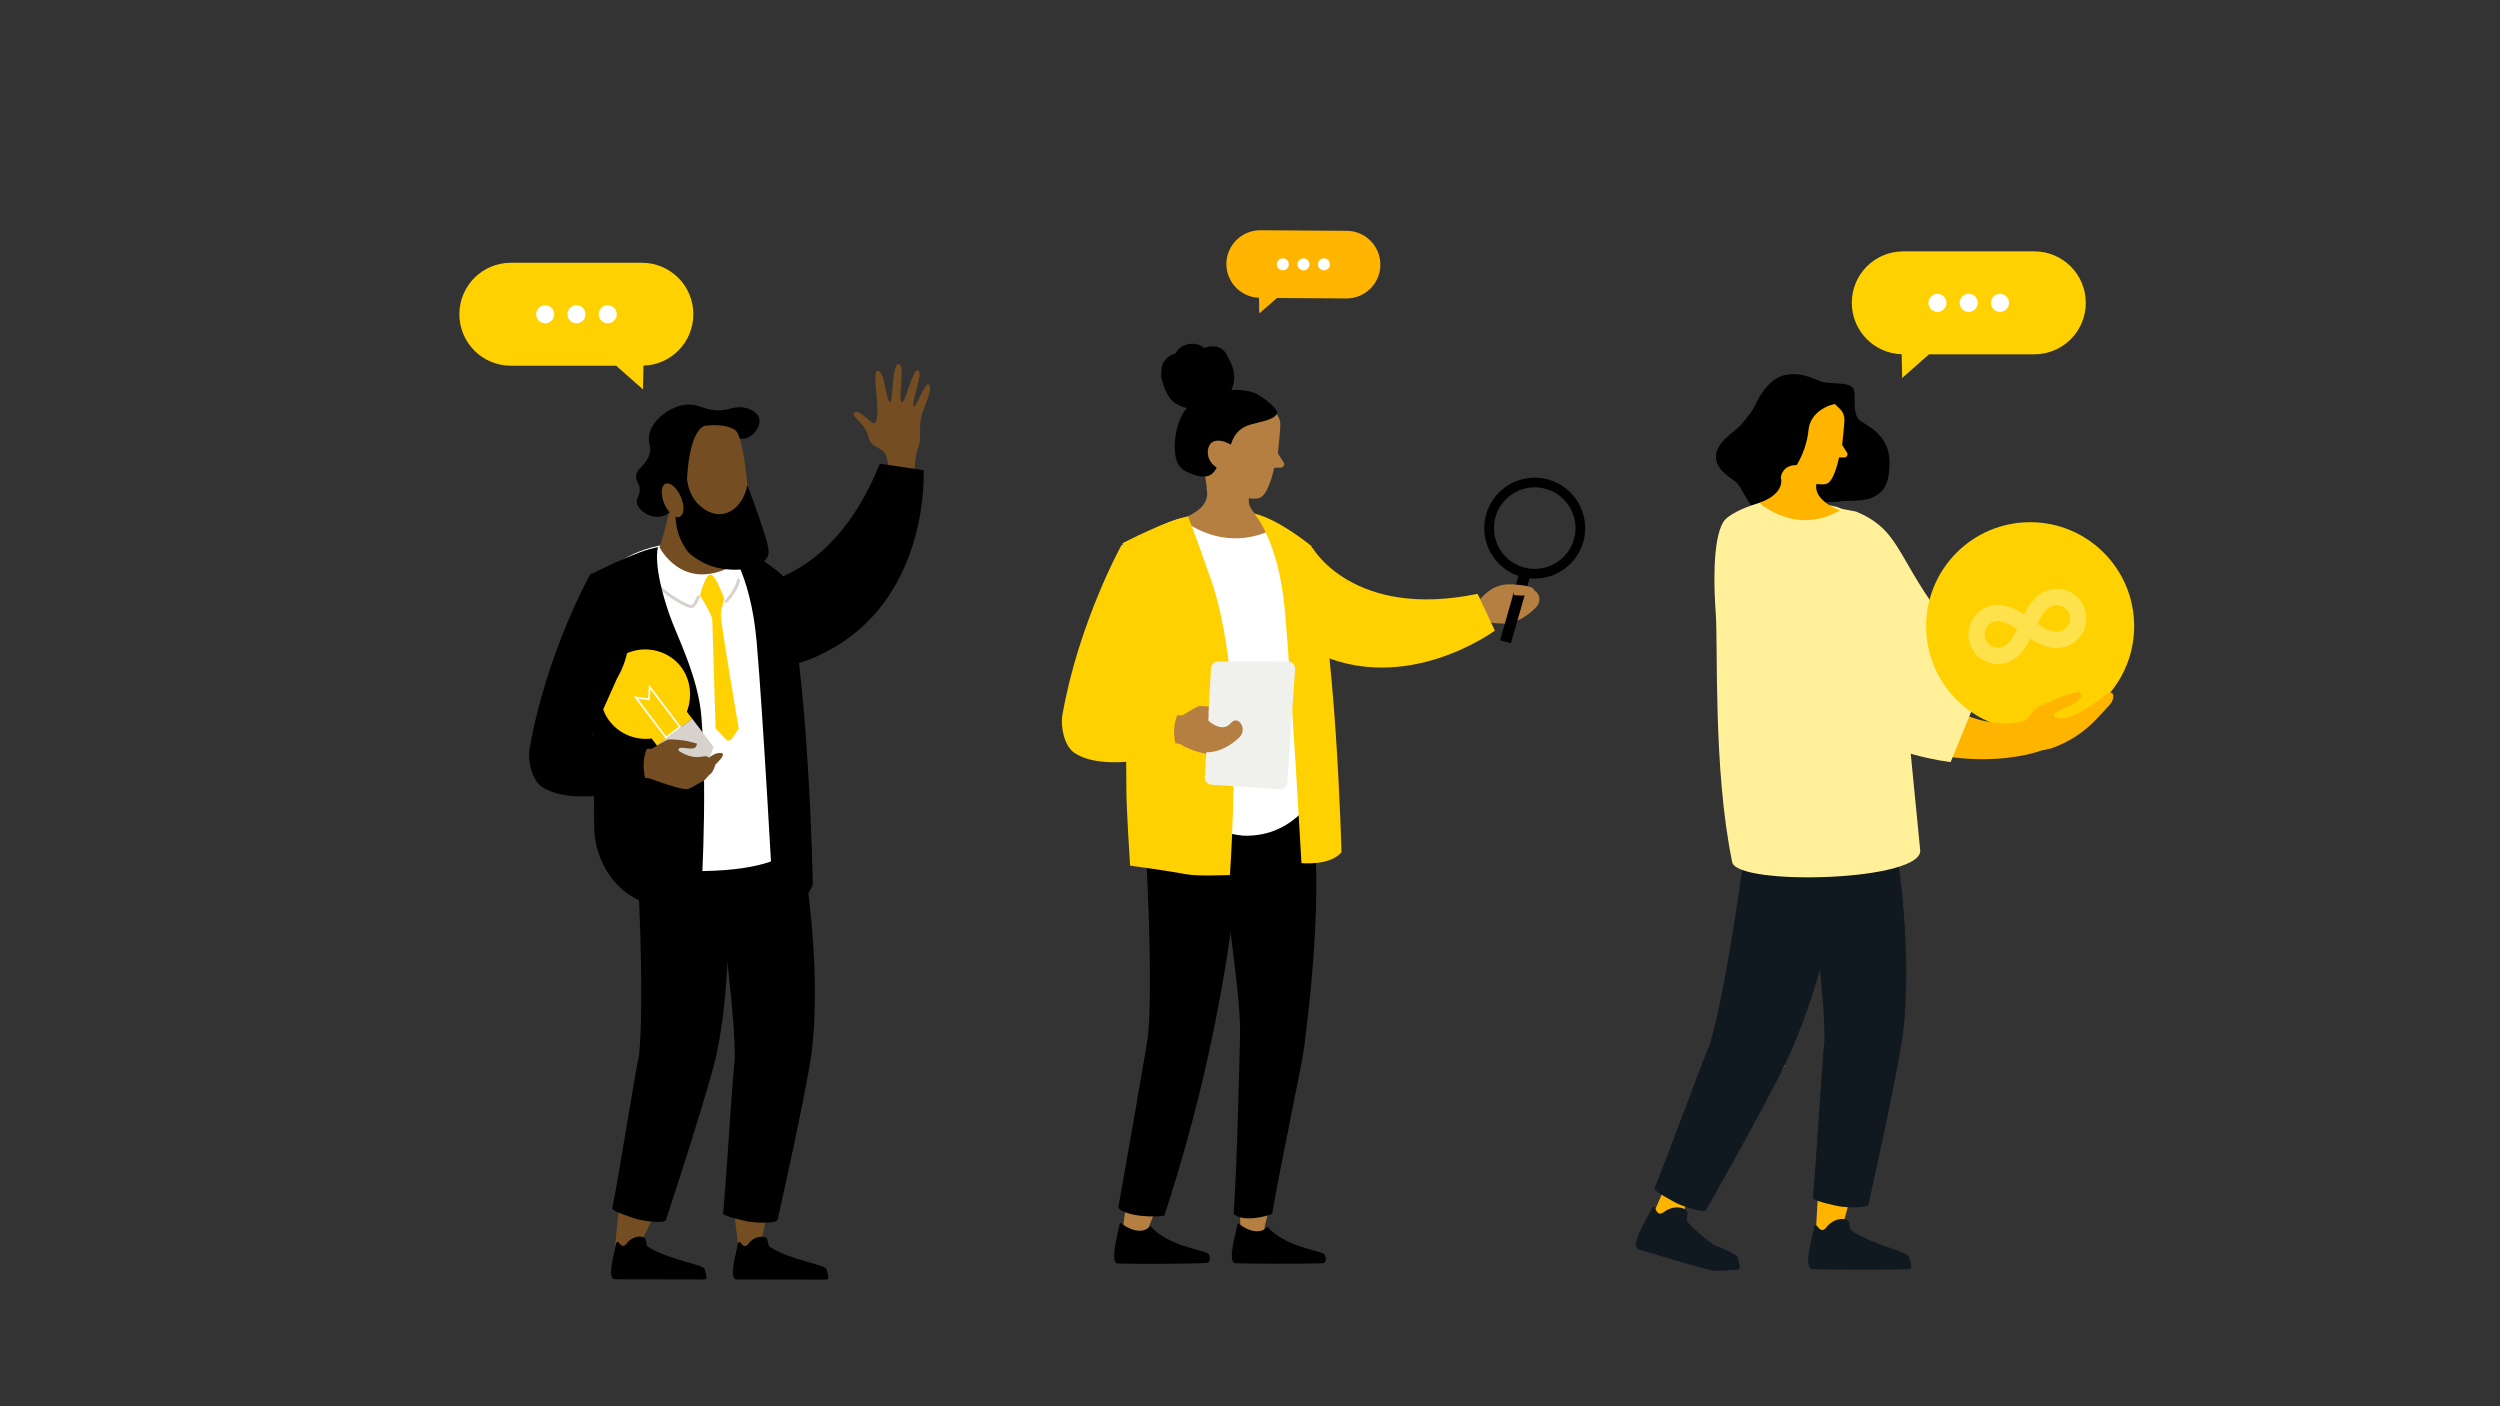 <?xml version="1.0" encoding="UTF-8"?><svg xmlns="http://www.w3.org/2000/svg" xmlns:xlink="http://www.w3.org/1999/xlink" viewBox="0 0 1920 1080"><rect x="0" y="0" width="1920" height="1080" fill="#333333" stroke="none"/><defs><style>.cls-1{clip-path:url(#clippath);}.cls-2,.cls-3{fill:none;}.cls-2,.cls-4,.cls-5,.cls-6,.cls-7,.cls-8,.cls-9,.cls-10,.cls-11,.cls-12,.cls-13,.cls-14,.cls-15{stroke-width:0px;}.cls-3{stroke:#fff;stroke-miterlimit:10;stroke-width:1.3px;}.cls-16{opacity:.49;}.cls-5{fill:#f8aa8a;}.cls-6{fill:#101820;}.cls-7{fill:#d7d2cb;}.cls-8{fill:#b47f41;}.cls-9{fill:#744e22;}.cls-10{fill:#fff;}.cls-11{fill:#fff099;}.cls-12{fill:#ffb500;}.cls-13{fill:#ffd100;}.cls-14{fill:#f0f0ec;}.cls-15{fill-rule:evenodd;}</style><clipPath id="clippath"><path class="cls-2" d="M1599.32,486.32c-2.99,5.24-7.93,9.03-13.74,10.61h0c-5.68,1.54-11.54.97-18.01-1.89-2.82-1.23-5.55-2.82-8.23-4.54-1.45,2.86-3.04,5.68-4.84,8.19-4.05,5.64-8.72,9.03-14.18,10.52h0c-12.11,3.26-24.62-3.92-27.87-16.03-3.26-12.11,3.92-24.62,16.03-27.87h0c5.5-1.5,11.23-.88,17.57,1.94,2.86,1.28,5.64,2.91,8.32,4.62,1.45-2.82,3.04-5.55,4.84-8.06,2.38-3.3,4.98-5.86,7.84-7.75.09-.04.18-.13.26-.18h.04c1.98-1.28,4.14-2.25,6.43-2.86h.04c12.15-3.26,24.62,3.96,27.83,16.07,1.45,5.81.66,11.98-2.33,17.22h0ZM1531.69,477.42c-5.42,1.45-8.63,7.05-7.18,12.46,1.45,5.42,7.05,8.63,12.46,7.18.84-.22,1.63-.57,2.38-1.01.31-.18.57-.35.88-.53,5.46-3.79,8.85-12.2,8.85-12.2,0,0-10-7.88-17.39-5.9ZM1577,465.18c-1.19.31-2.29.84-3.26,1.54-.26.18-.48.35-.7.57-5.02,4.01-8.15,11.67-8.15,11.67,0,0,9.95,7.84,17.35,5.86,5.42-1.5,8.63-7.09,7.18-12.51-1.5-5.37-7.05-8.54-12.42-7.13Z"/></clipPath></defs><g id="Layer_11"><g id="Bulb_Guy"><path class="cls-9" d="M707.46,320.48c-1.95,9.8.26,17.59-2.14,22.72-2.4,5.13-2.99,18.5-2.99,18.5,0,0-7.27,3.57-20-2.4,0,0,.13-4.28-2.14-9.93-2.73-6.75-11.04-4.54-13.18-13.7-2.86-12.21-15.13-16.17-10.45-19.02,4.22-2.53,13.5,10.84,15.65,7.99,5.06-6.69-3.38-39.73,1.69-39.93,5.91-.26,6.36,23.7,9.67,24.02,2.4.26,1.23-29.15,6.49-29.02,5.84.19-1.17,28.63,2.73,29.15,2.73.39,7.92-25.45,12.14-24.48,4.8,1.17-5.71,26.23-3.31,27.85,1.88,1.3,8.7-18.96,11.56-16.88,3.96,2.99-4.48,18.83-5.71,25.12Z"/><path class="cls-4" d="M675.71,356.12l33.63,5s5,93.1-68.82,136.14c-73.82,43.04-98.75-20.19-98.75-20.19l25.9-27.01s68.69,4.41,108.03-93.94Z"/><path class="cls-9" d="M475.56,925.67c-1.17,10.45-2.01,20.77-3.12,30.58,6.56,3.12,9.28,4.15,16.88,4.8,3.9-8.7,7.99-17.33,12.21-25.97-1.69.26-3.31.32-4.74-.06-7.4-1.62-14.93-4.8-21.23-9.35Z"/><path class="cls-9" d="M562.55,922.17c1.49,10.45,3.64,29.08,4.93,38.89,7.21,1.95,9.67-6.04,17.2-6.69,1.69-9.15,3.57-18.37,5.52-27.53-1.56.58-3.12.91-4.61.78-7.53-.39-15.71-2.14-23.05-5.45Z"/><path class="cls-4" d="M470.23,928.14c-.32,2.14,17.27,7.66,19.67,8.37,2.47.71,20.45,3.77,21.55.39,12.08-36.81,25.45-78.04,36.03-115.82,12.72-45.32,15.58-129.13,7.08-188.01-23.44-.84-43.5-1.1-66.54,2.4,4.48,75.44,6.04,145.16,2.66,175.81h.06c-1.75,4.61-14.61,86.99-20.52,116.86Z"/><path class="cls-4" d="M555.35,931.91c-.13,2.21,17.98,6.04,20.39,6.43,2.47.52,20.64,1.82,21.49-1.69,8.44-37.91,17.79-80.11,24.67-118.81,8.18-46.29,3.05-129.97-11.1-187.82-23.44,1.49-43.5,3.05-66.09,8.83,11.69,74.59,20,143.87,19.61,174.7h.06c-1.3,4.8-6.23,88.03-9.02,118.35Z"/><path class="cls-4" d="M540.74,982.61c3.57-.13,1.23-3.83.58-7.66-.65-4.09-26.16-6.56-43.76-17.46-1.56-.91-1.1-6.1-2.66-6.95s-3.31-1.04-5.06-.78c-2.73.39-5.52,1.88-7.21,3.7-1.04,1.1-1.82,2.6-3.31,3.25-1.75.78-3.44-1.49-4.35-2.66-.52-.58-1.49-.32-1.62.39-1.17,6.62-7.66,27.79-1.17,28.05"/><path class="cls-4" d="M634.29,982.74c3.57-.13,1.23-3.83.58-7.66-.65-4.09-26.16-6.56-43.76-17.46-1.56-.91-1.1-6.1-2.66-6.95-1.56-.84-3.31-1.04-5.06-.78-2.73.39-5.52,1.88-7.21,3.7-1.04,1.1-1.82,2.6-3.31,3.25-1.75.78-3.44-1.49-4.35-2.66-.52-.58-1.49-.32-1.62.39-1.17,6.62-7.66,27.79-1.17,28.05"/><path id="T-shirt" class="cls-10" d="M452.32,458.82c2.86-13.63,21.49-31.03,48.04-38.37,6.69-1.82,13.96-3.05,21.68-3.44,10.32-.45,20.32-2.27,29.02-.06,29.28,7.53,51.03,25.45,51.03,25.45l.84,213.72s-13.11,12.08-62.71,12.85c-64.14,1.1-77.26-10.26-77.26-10.26,0,0-14.28-182.69-10.65-199.89Z"/><path class="cls-10" d="M516.65,489.79c2.34,11.75,2.34,23.76,3.57,35.64.58,5.45,1.62,10.71,2.92,15.97,1.04,4.15,2.08,8.25,3.64,12.21,1.49,3.77,3.64,7.53,6.82,10.13,3.44,2.86,7.86,3.51,12.21,3.64,4.87.13,9.67-.39,14.54-.58,4.15-.13,8.18.32,12.27.84,3.31.39,7.01,1.04,10.26.13,3.64-1.04,4.67-4.28,5.13-7.73,1.69-12.4,2.21-24.8,1.88-37.33-.65-25.25.97-50.44,2.47-75.63,0-.06,0-.19.06-.26-7.92-1.82-16.49-3.77-24.28-6.56-2.08-.71-10.06-16.94-14.09-19.54l-47.2-.84c-2.99,2.08-2.86,13.57-7.99,15.91-3.38,1.56-7.21,3.25-11.43,5,14.02,13.05,25.38,30.19,29.21,49.02Z"/><path class="cls-7" d="M531.2,466.94c-4.22,0-12.79-5.58-15.58-7.47-8.37-5.65-15-11.88-17.72-16.55-.32-.58-.13-1.3.45-1.62.58-.32,1.3-.13,1.62.45,2.53,4.35,8.96,10.32,16.88,15.71,8.57,5.78,13.76,7.47,14.61,7.08.19-.06,1.23-.84,3.83-6.56.26-.58.97-.84,1.56-.58s.84.97.58,1.56c-2.73,5.91-4.03,7.21-4.93,7.66-.32.19-.78.32-1.3.32Z"/><path class="cls-4" d="M453.87,441.1s.52,116.4,1.88,150.16c.45,12.27.58,27.79.58,42.59-.13,29.47,18.76,56.42,47.72,61.87,8.96,1.69,33.63,4.87,33.63,4.87,0,0,6.23-84.33,1.04-149.77-2.47-31.29-18.96-62.32-24.61-78.81-13.37-38.56-8.76-51.81-8.76-51.81-16.88,2.79-51.48,20.9-51.48,20.9Z"/><path class="cls-13" d="M537.56,457.33c4.15,6.04,9.35,15.91,9.48,18.5.13,2.53,2.53,83.68,2.53,83.68l7.92,8.37c1.3,1.36,3.51,1.17,4.54-.39l5.32-7.99s-14.09-82.06-13.76-87.51c.32-5.39,2.73-11.69,2.73-11.69,0,0-6.56-19.02-10.65-19.02s-8.12,16.04-8.12,16.04Z"/><path class="cls-7" d="M557.68,462.98c-.39,0-.78-.19-1.04-.58-.32-.58-.13-1.3.39-1.62,1.3-.78,8.44-10.39,8.96-15.39.06-.65.65-1.1,1.3-1.04s1.1.65,1.04,1.3c-.65,5.84-8.25,16.04-10.13,17.14-.06.13-.32.19-.52.19Z"/><path class="cls-4" d="M602.15,442.4c19.09,70.63,22.07,236.77,22.07,236.77-8.44,23.31-30.45,11.95-30.45,11.95,0,0-7.79-143.09-12.66-198.2-4.8-55.18-23.96-76.28-23.96-76.28,19.93,4.8,44.99,25.71,44.99,25.77Z"/><path class="cls-9" d="M547.88,402.99c-4.15,13.83,13.44,32.27,13.44,32.27-37.78,19.22-54.79-14.93-54.79-14.93,4.15-12.79,6.62-24.15,6.62-24.15,3.96-17.79,38.89-7.01,34.73,6.82Z"/><path class="cls-4" d="M574.3,313.73c1.3.45,7.47,2.6,8.76,7.66,1.49,5.65-3.9,13.5-10.32,15.26-9.15,2.53-14.61-9.09-27.07-7.4-1.3.19-6.82.97-11.36,5.13-6.17,5.71-3.9,11.88-10.26,16.43-4.22,3.05-7.4,1.88-9.54,5.52-2.01,3.31-.97,7.47-.71,8.76.91,4.03,2.73,4.35,4.35,8.05,2.27,5.06,2.53,12.66-1.49,17.92-2.53,3.38-6.04,4.74-7.34,5.13-5.52,1.75-10.06-.13-11.36-.71-.91-.45-7.99-3.64-8.83-9.48-.52-3.83,2.14-4.74,2.21-9.74,0-5.06-2.66-5.71-2.79-9.74-.26-6.69,7.01-8.31,10-16.88,2.4-6.82-1.17-8.89.06-15.65,2.01-10.58,13.44-19.8,24.35-22.53,14.54-3.64,18.44,6.75,35.84,2.86,4.03-.91,9.35-2.66,15.52-.58Z"/><path class="cls-9" d="M565.15,330.8c7.53,7.21,14.41,78.04,5.91,93.23-3.31,5.91-38.56,10.78-44.47-1.95-2.92-6.43-11.62-38.04-6.56-77.97,2.53-20.19,37.52-20.52,45.12-13.31Z"/><path class="cls-4" d="M547.1,435.06c14.51,4.44,37.03,3.58,42.39-7.53,1.59-3.3,1.26-6.65-4.2-23.23-4.35-13.22-8.4-24.05-11.38-31.69-2.19,12-9.9,20.75-18.94,22.1-7.98,1.19-14.35-3.8-16.32-5.35-14.55-11.41-11.32-33.79-11.04-35.58l-9.35,32.46c.78,13.24-.32,22.33,9.22,36.42,3.25,4.8,14.09,10.71,19.61,12.4Z"/><path class="cls-4" d="M518.67,391.5s-16.1-22.2-10.45-44.86c5.71-22.72,32.33-19.41,32.33-19.41-10.78,5.52-14.22,34.8-12.85,61.55l-9.02,2.73Z"/><path class="cls-9" d="M521.52,397.02c-3.7.97-8.96-3.96-11.69-11.04-2.73-7.14-1.95-13.63,1.69-14.61,3.7-.97,8.96,3.96,11.69,11.04,2.86,7.08,2.08,13.63-1.69,14.61Z"/><path class="cls-13" d="M500.49,567.18c-15.13,1.95-29.8-6.04-36.1-19.54-6.88-14.67-2.27-32.53,10.65-42.2,14.15-10.52,34.02-8.18,45.51,3.83,9.22,9.61,11.95,24.15,6.95,37.33,1.36,1.82,2.73,3.64,4.09,5.39-9.02,6.82-18.05,13.7-27.07,20.52-1.3-1.69-2.66-3.51-4.03-5.32Z"/><path class="cls-7" d="M504.5,572.35c10.84,14.35,16.43,21.68,16.43,21.68h0l12.21-.71h0l2.08,2.73h0s3.7-2.79,10.84-8.18c-.71-.91-1.36-1.82-2.08-2.73,2.6-7.53,4.03-11.56,4.03-11.56h0s-5.58-7.34-16.43-21.68c-9.02,6.75-18.05,13.63-27.07,20.45Z"/><path class="cls-3" d="M511.52,566.4c-7.79-10.26-15.52-20.52-23.31-30.77,3.38.52,6.75.97,10.13,1.49.19-3.18.39-6.43.58-9.61,7.79,10.26,15.52,20.52,23.31,30.77-3.57,2.73-7.14,5.45-10.71,8.12Z"/><path class="cls-9" d="M479.39,597.76l3.44-23.05,17.72.39s9.48-5.91,12.01-6.95c2.6-1.04,14.54.84,14.54.84l8.18,2.08s-.19,3.51-3.38,3.77c-4.8.32-10.32-1.88-10.84.84-.58,2.66,12.66,7.92,12.66,7.92l11.1-1.88s5.06-4.48,9.54-3.25c3.57,1.04-4.93,8.7-4.93,8.7,0,0-1.56,5.71-4.09,7.53-2.47,1.82-3.44,4.61-6.36,5.65-2.73.97-7.21,4.87-11.17,5.65-.19.06-.32.06-.52.06-4.03.58-24.54-6.75-27.46-7.92-2.99-1.36-20.32-.45-20.45-.39Z"/><path class="cls-9" d="M521.65,605.09c1.62-.06,17.01-.45,22.01-10.58,2.14-4.15,2.92-11.1,0-13.18-1.56-1.1-3.38-.26-6.17,0-3.57.39-8.89-.06-15.84-4.41v28.18Z"/><path class="cls-4" d="M454.59,564.28c6.48-14.53,12.95-29.05,19.43-43.58,3.37-5.73,9.17-17.46,9.04-32.96-.03-3.69-.58-10.56-3.21-18.73-5.91-18.31-17.79-30.84-26.55-28.05,0,0-33.82,60.77-46.48,133.74-1.75,10.32,2.01,24.41,9.02,29.34,24.48,17.14,81.61.13,81.61.13-8.44-23.05,2.73-34.67,2.73-34.67-15.19-1.74-30.38-3.49-45.57-5.23Z"/></g><polygon class="cls-12" points="1339.99 802.65 1370.7 818.36 1294.16 927.17 1288.51 941.91 1268.45 935.16 1328.7 797 1339.99 802.65"/><path id="Arm" class="cls-5" d="M1412.83,391.7l11.1,4.61c29.21,12.08,29.54,29.67,56.48,68.75h0c19.15,25.97,53.11,63.1,97.97,55.7l9.15,22.46s-62.91,20.13-141.07-29.67c-20.97-13.37-33.56-36.49-33.56-61.29v-60.57h-.06Z"/><path class="cls-11" d="M1392.32,386.64l33.04,6.23c21.49,8.83,28.31,20.64,39.54,40.12,4.93,8.5,10.45,18.18,18.57,29.86,18.05,24.54,36.55,40.9,55.38,49.02l-16.94,36.23c-22.2-4.09-48.82-12.98-77.45-31.23-22.07-14.09-35.32-38.17-35.32-64.47l-16.81-65.77Z"/><polygon class="cls-12" points="1414.46 813.36 1448.67 817.58 1413.94 946.06 1415.89 955.74 1394.2 953.14 1401.99 811.87 1414.46 813.36"/><path class="cls-6" d="M1412.96,936.26c2.08-.26,4.15-.06,5.97.84s1.36,7.01,3.12,8.18c20.65,12.72,43.5,15.58,44.21,20.39.71,4.48,3.64,8.83-.71,9.02-17.33.71-60.44.45-73.49,0-7.66-.26,0-25.12,1.3-32.92.19-.84,1.3-1.23,1.88-.45,1.1,1.36,3.05,4.09,5.19,3.18,1.75-.78,2.6-2.53,3.9-3.83,2.21-2.21,5.39-3.9,8.63-4.41Z"/><path class="cls-6" d="M1401.28,799.08h-.06c.32-31.55-8.31-102.32-20.39-178.73,23.18-5.97,43.56-7.6,67.58-9.22,14.61,59.08,20,144.71,11.69,192.1-6.95,39.6-16.49,82.77-25.06,121.6-.78,3.57-19.41,2.21-21.94,1.75-2.47-.45-21.03-4.35-20.84-6.56,2.86-31.03,7.79-116.14,9.02-120.95Z"/><path class="cls-6" d="M1312.99,802.65h-.06c9.09-29.28,20.52-97.58,30.12-172.04,23.83.97,43.95,5.13,67.32,10.39,5.65,60.05-21.03,140.29-42.2,182.04-17.72,34.86-38.89,72.45-57.84,106.15-1.75,3.05-19.22-3.44-21.55-4.54-2.27-1.1-18.96-9.93-18.18-11.95,11.43-28.05,39.86-105.89,42.39-110.04Z"/><path class="cls-4" d="M1398.62,293.02c6.04,2.27,21.55,0,24.61,5.13,2.99,5.13-1.49,17.33,4.54,24.28,2.92,3.38,23.37,9.61,23.37,32.66,0,17.14-4.67,23.5-13.96,27.33-7.47,2.99-21.42,1.95-24.67,2.47-3.31.45-22.79,1.04-30.51,4.09-7.79,2.99-19.48,9.87-27.92,7.47-8.37-2.4-16.23-21.29-19.74-25.19-3.57-3.9-16.49-9.28-16.49-20.64s15.32-19.48,19.48-24.61c4.22-5.13,9.28-11.1,11.36-16.23,2.14-5.13,10.78-20.06,22.79-21.88,11.82-1.82,16.68,1.23,27.14,5.13Z"/><path class="cls-11" d="M1474.64,652.23l-18.11-184.64s-5.78-56.74-43.24-77.26c-3.77-2.01-9.87-2.08-14.8-3.7-5.19-1.75-9.22-5-14.61-5.13-26.49-.32-55.57,11.17-60.51,19.54-8.44,14.41-7.01,51.87-5.71,69.4,1.95,25.19-2.21,119.59,12.66,191.71,3.9,18.57,149.06,14.74,144.32-9.93Z"/><path class="cls-4" d="M1422.7,304.12c-1.82-.65-6.1,5.52-10.78,6.04,2.27,4.09,3.38,6.49,3.77,12.98.39,6.49-28.95,46.48-28.95,46.48l-8.5,20.9c14.8-3.83,17.59-4.67,28.95-5.06,11.62-.32,19.22-2.92,27.14-7.53,8.05-4.74,16.3-24.22,4.74-35.77-11.56-11.56-17.92-20.84-17.72-26.29.19-5.58,3.64-11.04,1.36-11.75Z"/><path class="cls-4" d="M1362.98,369.43c-8.7.19-18.57.97-24.99-1.82-6.49-2.79,1.56,2.53,4.09,5.65,5.52,6.88,11.04,13.5,11.82,14.61,1.69,2.14,6.43,1.69,6.43,1.69l2.66-20.13Z"/><path class="cls-12" d="M1402.9,371.51c5.91-1.95,9.48-20.19,9.48-20.19h4.09c1.56,0,2.79-1.49,2.34-3.12l-4.03-6.56s1.82-16.43,1.75-19.54c-.06-2.79-1.04-5.45-2.92-7.47-3.64-3.9-9.93-9.87-16.49-11.04-23.7-4.09-36.23,7.6-36.49,29.93-.32,22.33,26.42,36.23,26.42,36.23,0,0,10.45,3.57,15.84,1.75Z"/><path class="cls-4" d="M1412.12,310.16c-4.74-.65-22.01,5-23.24,20.45-1.23,15.45-14.61,50.05-40.12,39.28-19.02-7.99,12.4-61.55,12.4-61.55l19.87-12.66c-.06,0,28.18,5.58,31.1,14.48Z"/><path id="Hand" class="cls-5" d="M1550.66,520.89c5.19-1.69,4.93-6.62,10.19-9.28s29.34-11.75,32.33-9.48c1.75,1.36,1.56,4.09-4.74,7.47-6.36,3.38-21.29,6.82-12.98,10.13,6.1,2.47,20.26-3.31,36.42-15.13,6.1-4.54,7.6,2.99,1.43,8.5-1.1.97-3.77,3.77-9.87,9.61-9.48,9.02-21.1,15.58-33.69,19.15l-9.61,1.49c-.06.06-9.67-22.33-9.48-22.46Z"/><circle class="cls-13" cx="1559.16" cy="480.92" r="79.88"/><circle class="cls-13" cx="1553.38" cy="483.3" r="70.28" transform="translate(113.23 1239.96) rotate(-45)"/><path id="Arm-2" class="cls-12" d="M1375.57,427.41l11.82,4.22c31.16,11.04,32.59,29.41,62.84,69.01h0c21.42,26.16,59.08,63.3,105.56,53.17l10.71,22.98s-64.86,24.54-149.38-23.44c-22.59-12.79-37.13-36.42-38.43-62.45l-3.12-63.49Z"/><path class="cls-11" d="M1354.93,431.5c16.68-18.37,35.06-6.49,35.06-6.49,20.13,9.74,29.41,22.92,42.26,42.78,5.58,8.7,12.01,18.5,21.03,30.32,20.19,24.67,40.51,40.9,60.64,48.43l-15.84,38.76c-23.44-3.12-51.81-11.04-82.77-28.57-23.89-13.57-53.24-56.35-62.97-81.67,0-.06-10.39-29.28,2.6-43.56Z"/><path id="Neck" class="cls-12" d="M1367.65,366.59s4.35,12.21-16.43,19.54c0,0,27.33,25.58,61.87,5.91,0,0-21.29-7.6-17.92-20.84,3.25-13.11-24.48-21.42-27.53-4.61Z"/><path id="Hand-2" class="cls-12" d="M1554.04,553.94c5.32-2.21,6.04-7.92,10.19-10.26,5.32-3.12,30.06-13.96,33.3-11.69,1.88,1.36,1.88,4.15-4.54,8.05-6.43,3.9-21.94,8.31-13.05,11.3,6.56,2.27,21.1-4.61,37.39-17.79,6.17-5.06,8.12,2.73,1.95,8.83-1.1,1.1-3.7,4.15-9.87,10.58-9.48,9.93-21.29,17.4-34.34,21.88l-9.93,2.14c-6.43-7.34-12.72-14.54-19.15-21.88,2.01.13,4.93.13,8.05-1.17Z"/><g class="cls-16"><g class="cls-1"><polygon class="cls-11" points="1503.72 461.35 1593.38 437.17 1610.99 502.48 1521.34 526.65 1503.72 461.35"/></g></g><g id="Middle_ground"><path class="cls-12" d="M968.07,176.82l66.24.44c14.36.09,25.9,11.79,25.8,26.15h0c-.09,14.36-11.79,25.9-26.15,25.8l-53.22-.35-13.63,11.86-.19-12.02c-14.02-.49-25.16-12.05-25.07-26.14h0c.16-14.29,11.86-25.83,26.21-25.74Z"/><circle class="cls-10" cx="985.22" cy="203.01" r="4.61"/><circle class="cls-10" cx="1001.05" cy="203.01" r="4.61"/><circle class="cls-10" cx="1016.8" cy="203.01" r="4.61"/></g><path class="cls-6" d="M1334.8,965.99c-.26-2.47-10.52-6.75-18.83-10.06-6.3-4.61-13.37-10.19-19.74-17.14-1.49-1.56.71-7.4-.84-8.89-1.56-1.49-3.51-2.27-5.65-2.53h0c-3.31-.45-7.01.45-9.67,2.01-1.62.91-2.92,2.4-4.87,2.66-2.34.32-3.51-2.86-4.22-4.54-.39-.84-1.56-.91-2.01-.06-3.51,7.27-17.92,29.67-10.45,32.07,0,0,40.64,12.46,52.07,15.13,6.82,2.6,17.4.58,23.05.58,4.41,0,1.62-4.54,1.17-9.22Z"/><g id="Middle_ground-2"><path class="cls-13" d="M1461.66,193.04h100.69c21.81,0,39.54,17.66,39.54,39.54h0c0,21.81-17.66,39.54-39.54,39.54h-80.89l-20.58,18.18-.39-18.24c-21.29-.65-38.3-18.05-38.3-39.47h0c-.06-21.81,17.59-39.54,39.47-39.54Z"/><circle class="cls-10" cx="1487.95" cy="232.58" r="6.95"/><circle class="cls-10" cx="1511.97" cy="232.58" r="6.95"/><circle class="cls-10" cx="1535.99" cy="232.58" r="6.95"/></g><g id="Middle_ground-3"><path class="cls-13" d="M493.02,201.8h-100.69c-21.81,0-39.54,17.66-39.54,39.54h0c0,21.81,17.66,39.54,39.54,39.54h80.89l20.58,18.18.39-18.24c21.29-.65,38.3-18.05,38.3-39.47h0c.06-21.81-17.66-39.54-39.47-39.54Z"/><circle class="cls-10" cx="466.73" cy="241.34" r="6.95"/><circle class="cls-10" cx="442.71" cy="241.34" r="6.95"/><circle class="cls-10" cx="418.69" cy="241.34" r="6.95"/></g></g><g id="Layer_18"><path class="cls-8" d="M1134.24,463.64c1.97-3,8.95-12.78,20.78-14.6,2.35-.36,4.55-.35,6.53-.15.52,2.42,1.03,4.84,1.55,7.27-1.44,1.14-1.64,1.66-1.52,1.93.44,1.06,7.69,1.85,11.01-2.35,2.67-3.37,5.02-2.97,6.9-1.47,3.56,2.84,3.69,8.21.66,11.6-4.64,5.06-14.52,13.54-26.95,13.03-4.37-.18-12.59-.25-16.71-6.25-2.23-3.25-2.37-6.9-2.25-9.02Z"/><path class="cls-13" d="M1134.81,456.05l13.24,28.26s-68.73,50.99-138.92,16.3c-70.19-34.7-34.59-85.78-34.59-85.78l33.65,6.15s31.4,54.8,126.62,35.08h0Z"/><path class="cls-10" d="M860.41,433.95c2.86-12.81,21.1-29.04,47.02-36.04,6.61-1.71,13.77-2.9,21.27-3.25,10.19-.51,19.84-2.22,28.43-.17,7.92,1.94,15.28,4.62,21.79,7.49-3.09,5.8-.34,14.86,8.23,14.86,3,0,5.28-1.11,6.85-2.8-.97,5.46,2.12,11.76,9.28,11.76,1.53,0,2.87-.29,4.04-.8l4.51,227.94s-12.87,11.27-61.32,12.13c-62.75,1.2-75.62-9.4-75.62-9.4,0,0-17.88-205.84-14.48-221.72Z"/><g id="Legs"><path class="cls-8" d="M887.76,918.17c1.43.36,2.86.36,4.65,0-4.11,8.4-13.05,31.64-13.05,31.64h-17.88s4.29-30.57,5.36-40.76c6.26,4.47,13.59,7.51,20.92,9.12h0Z"/><path class="cls-8" d="M974.11,913.35c1.43.36,3.04.18,4.65-.18-2.86,8.76-9.48,37.54-9.48,37.54h-16.8s0-35.04-.18-45.23c6.61,3.93,14.3,6.61,21.81,7.87h0Z"/><path class="cls-4" d="M952.3,798.22c.76-17.54-2.23-41.38-5.61-69.45-4.36-36.19-10.4-67.54-16.25-92.94,4.08,1.94,10.21,4.31,17.96,5.41,14.05,1.99,24.93-1.42,28.01-2.47,16.15-5.5,25.36-16.63,28.8-21.28,14.3,56.49-2.5,176.27-3.58,186.64-1.07,10.37-18.06,89.57-24.67,128.18-5.19,2.15-22.35,6.44-29.5,0,3.04-45.23,4.65-129.97,4.83-134.08Z"/><path class="cls-4" d="M881.51,796.96c3.22-30.03,1.43-98.33-3.04-172.16,16.7,4.61,34.28,8.91,52.74,12.75,7.57,1.57,15.02,3.01,22.36,4.33-4.2,50.03-11.89,106.2-25.22,166.88-10,45.51-21.78,87.19-34.15,124.79-5.36,1.43-28.78,1.25-35.4-5.9,8.04-44.69,22.17-126.57,22.7-130.68Z"/></g><path class="cls-4" d="M883.47,941.59c13.23,15.37,40.76,18.41,44.34,21.1,1.61,1.25,2.5,7.15-1.43,7.33-15.91.72-55.42.72-67.58.36-6.97-.18-.18-23.06,1.07-30.21.18-.89,1.25-1.07,1.79-.36,1.07,1.25,14.3,10.37,21.81,1.79h0Z"/><path class="cls-4" d="M973.4,942.13c12.87,15.2,39.87,18.24,43.44,20.92,1.61,1.25,2.5,7.15-1.43,7.15-15.73.54-54.53.36-66.33,0-6.97-.18,0-22.7,1.25-29.68.18-.89,1.25-1.07,1.79-.36.89,1.25,13.94,10.37,21.27,1.97h0Z"/><path class="cls-8" d="M967.42,382.36c7-2.28,11.19-23.16,11.19-23.16l4.81-.03c1.91,0,3.28-1.77,2.74-3.52l-4.74-7.48s2.01-18.79,1.91-22.32c-.08-3.15-1.33-6.17-3.57-8.48-4.3-4.43-11.96-11.19-19.72-12.43-28.23-4.51-43.07,8.92-43.25,34.4-.18,25.47,31.68,41.15,31.68,41.15,0,0,12.47,3.97,18.95,1.86Z"/><path id="Neck-2" class="cls-8" d="M926.66,376s5.31,13.96-19.45,22.43c0,0,32.67,29.04,73.74,6.33,0,0-25.37-8.58-21.52-23.64,3.11-12.18-23.37-28.79-33.41-21.42-2.38,1.75,1.31,12.62.64,16.31Z"/><path class="cls-15" d="M961.85,301.15c-5.26-1.51-12.89-1.99-16.1-1.62,1.8-4.2,2.5-8.87,1.88-13.41-.6-4.41-2.68-8.16-4.61-12.09-.89-1.81-1.89-3.61-3.38-4.99-1.52-1.41-3.44-2.33-5.45-2.77-2.06-.45-4.2-.4-6.25.03-.91.19-1.72.59-2.61.82-.91.23-1.36-.31-2.02-.86-1.61-1.32-3.95-1.96-5.97-2.18-2.27-.25-4.62.09-6.78.81-2.1.71-4.12,1.85-5.63,3.5-.67.74-1.28,1.57-1.68,2.49-.16.38-.19.6-.58.74-.36.13-.79.14-1.16.26-3.62,1.2-6.71,3.9-8.38,7.36-.97,2.02-1.42,5.56-1.27,9.54.15,3.97,3.95,14.32,7.47,18.08,3.14,3.36,7.75,5.56,12.19,6.51-2.92,3.24-4.86,7.28-6.29,11.38-1.55,4.46-2.5,9.09-2.83,13.8-.32,4.48-.32,9.21.8,13.58,1.05,4.09,3.26,7.44,6.93,9.55,1.68.97,3.49,1.69,5.3,2.35,1.79.65,3.59,1.28,5.46,1.65,3.55.68,7.62.54,10.34-2.17.98-.98,2.05-2.21,2.76-3.4.26-.43.41-.71.09-1.13-.38-.5-.99-.88-1.47-1.27-2.76-2.22-4.48-5.19-4.93-8.73-.46-3.59.53-8.24,4.17-9.83,4.49-1.96,9.46.24,13.48,2.29,1.67-5.76,5.13-10.96,10.59-13.63,6.04-2.95,12.99-3.33,19.2-5.87,1.62-.66,3.27-1.41,4.45-2.75.5-.56,1.08-1.28,1.27-2.02.26-.97-.4-1.77-.9-2.52-2.68-3.98-12.83-11.99-18.09-13.5Z"/><path class="cls-13" d="M912.43,396.68s5.72,14.18,18.77,51.87c5.54,16.15,11.62,45.77,14.12,76.28,5.18,64.25-.72,147.17-.72,147.17,0,0-24.67,1.08-33.25-.54-14.12-2.69-43.44-6.64-43.44-6.64,0,0-2.86-43.79-2.86-58.33s-.18-29.79-.71-41.82c-1.43-33.2-2.14-147.53-2.14-147.53,0,0,33.61-17.59,50.23-20.46Z"/><path class="cls-13" d="M963.21,394.36s18.77,20.56,23.6,74.55c4.83,53.99,12.69,193.97,12.69,193.97,0,0,21.99,2.32,30.75-8.4,0,0-4.11-166.08-23.06-235.09,0,0-24.49-20.38-43.98-25.03h0Z"/><path class="cls-8" d="M907.25,571.89c1.25,1.25,14.66,8.04,27.35,7.69,13.77-1.79,28.25-24.31,26.1-27-3.04-3.4-12.87,6.08-20.2,5.01-3.58-.54-13.05-5.18-12.51-7.69.54-2.68,5.9-.54,10.73-.89,3.04-.18,3.4-3.58,3.4-3.58l-8.04-1.97s-11.62-1.97-14.12-.89c-2.5,1.07-11.8,6.79-11.8,6.79l-17.34-.36-3.4,22.53s17.52-1.79,19.84.36h0Z"/><path class="cls-13" d="M861.48,418.32c17.88,9.3,24.13,48.45,22.17,64.18l-19.67,52.02s3.75,6.97.72,8.22l42.73,1.25s-10.91,11.44-2.68,33.97c0,0-55.96,16.8-79.91,0-6.97-4.83-10.55-18.59-8.94-28.78,12.51-71.33,45.59-130.86,45.59-130.86h0Z"/><path class="cls-14" d="M930.33,602.63c-2.97-.19-5.23-2.76-5.05-5.73l2.71-43.78.72-16.98,1.32-22.97c.16-2.86,2.53-5.1,5.4-5.1h53.81c3.13,0,5.61,2.66,5.4,5.78l-6.02,87.17c-.21,2.97-2.77,5.22-5.75,5.03l-52.53-3.41Z"/><path class="cls-8" d="M905.64,563.66s8.22-18.41,22.17-15.73c13.94,2.68,0,5.36,0,5.36,0,0,10.37,10.01,17.16,2.32,2.86-3.22,5.18-2.68,6.97-1.07,3.4,3.04,3.22,8.4,0,11.62-6.97,6.79-24.85,19.84-43.98,4.29-1.43-1.25-.72-5.18-2.32-6.79Z"/><polygon class="cls-14" points="927.99 553.29 934.6 554.55 939.43 543.1 928.52 543.1 927.99 553.29"/><rect class="cls-4" x="1159.68" y="437.02" width="8.64" height="57.07" transform="translate(2154.65 1233.84) rotate(-164)"/><path class="cls-4" d="M1189.35,368.34c20.58,5.9,32.47,27.36,26.58,47.94-5.9,20.58-27.36,32.47-47.94,26.58-20.58-5.9-32.47-27.36-26.58-47.94,5.9-20.58,27.36-32.47,47.94-26.58ZM1170.03,435.7c16.63,4.77,33.98-4.85,38.74-21.48,4.77-16.63-4.85-33.98-21.48-38.74-16.63-4.77-33.98,4.85-38.74,21.48-4.77,16.63,4.85,33.98,21.48,38.74Z"/><path class="cls-8" d="M1160.79,448.77c4.7.22,17,1.02,17.46,4.41.07.48-.13.87-.27,1.15-2.23,4.35-13.76,2.85-15.04,2.67"/></g></svg>